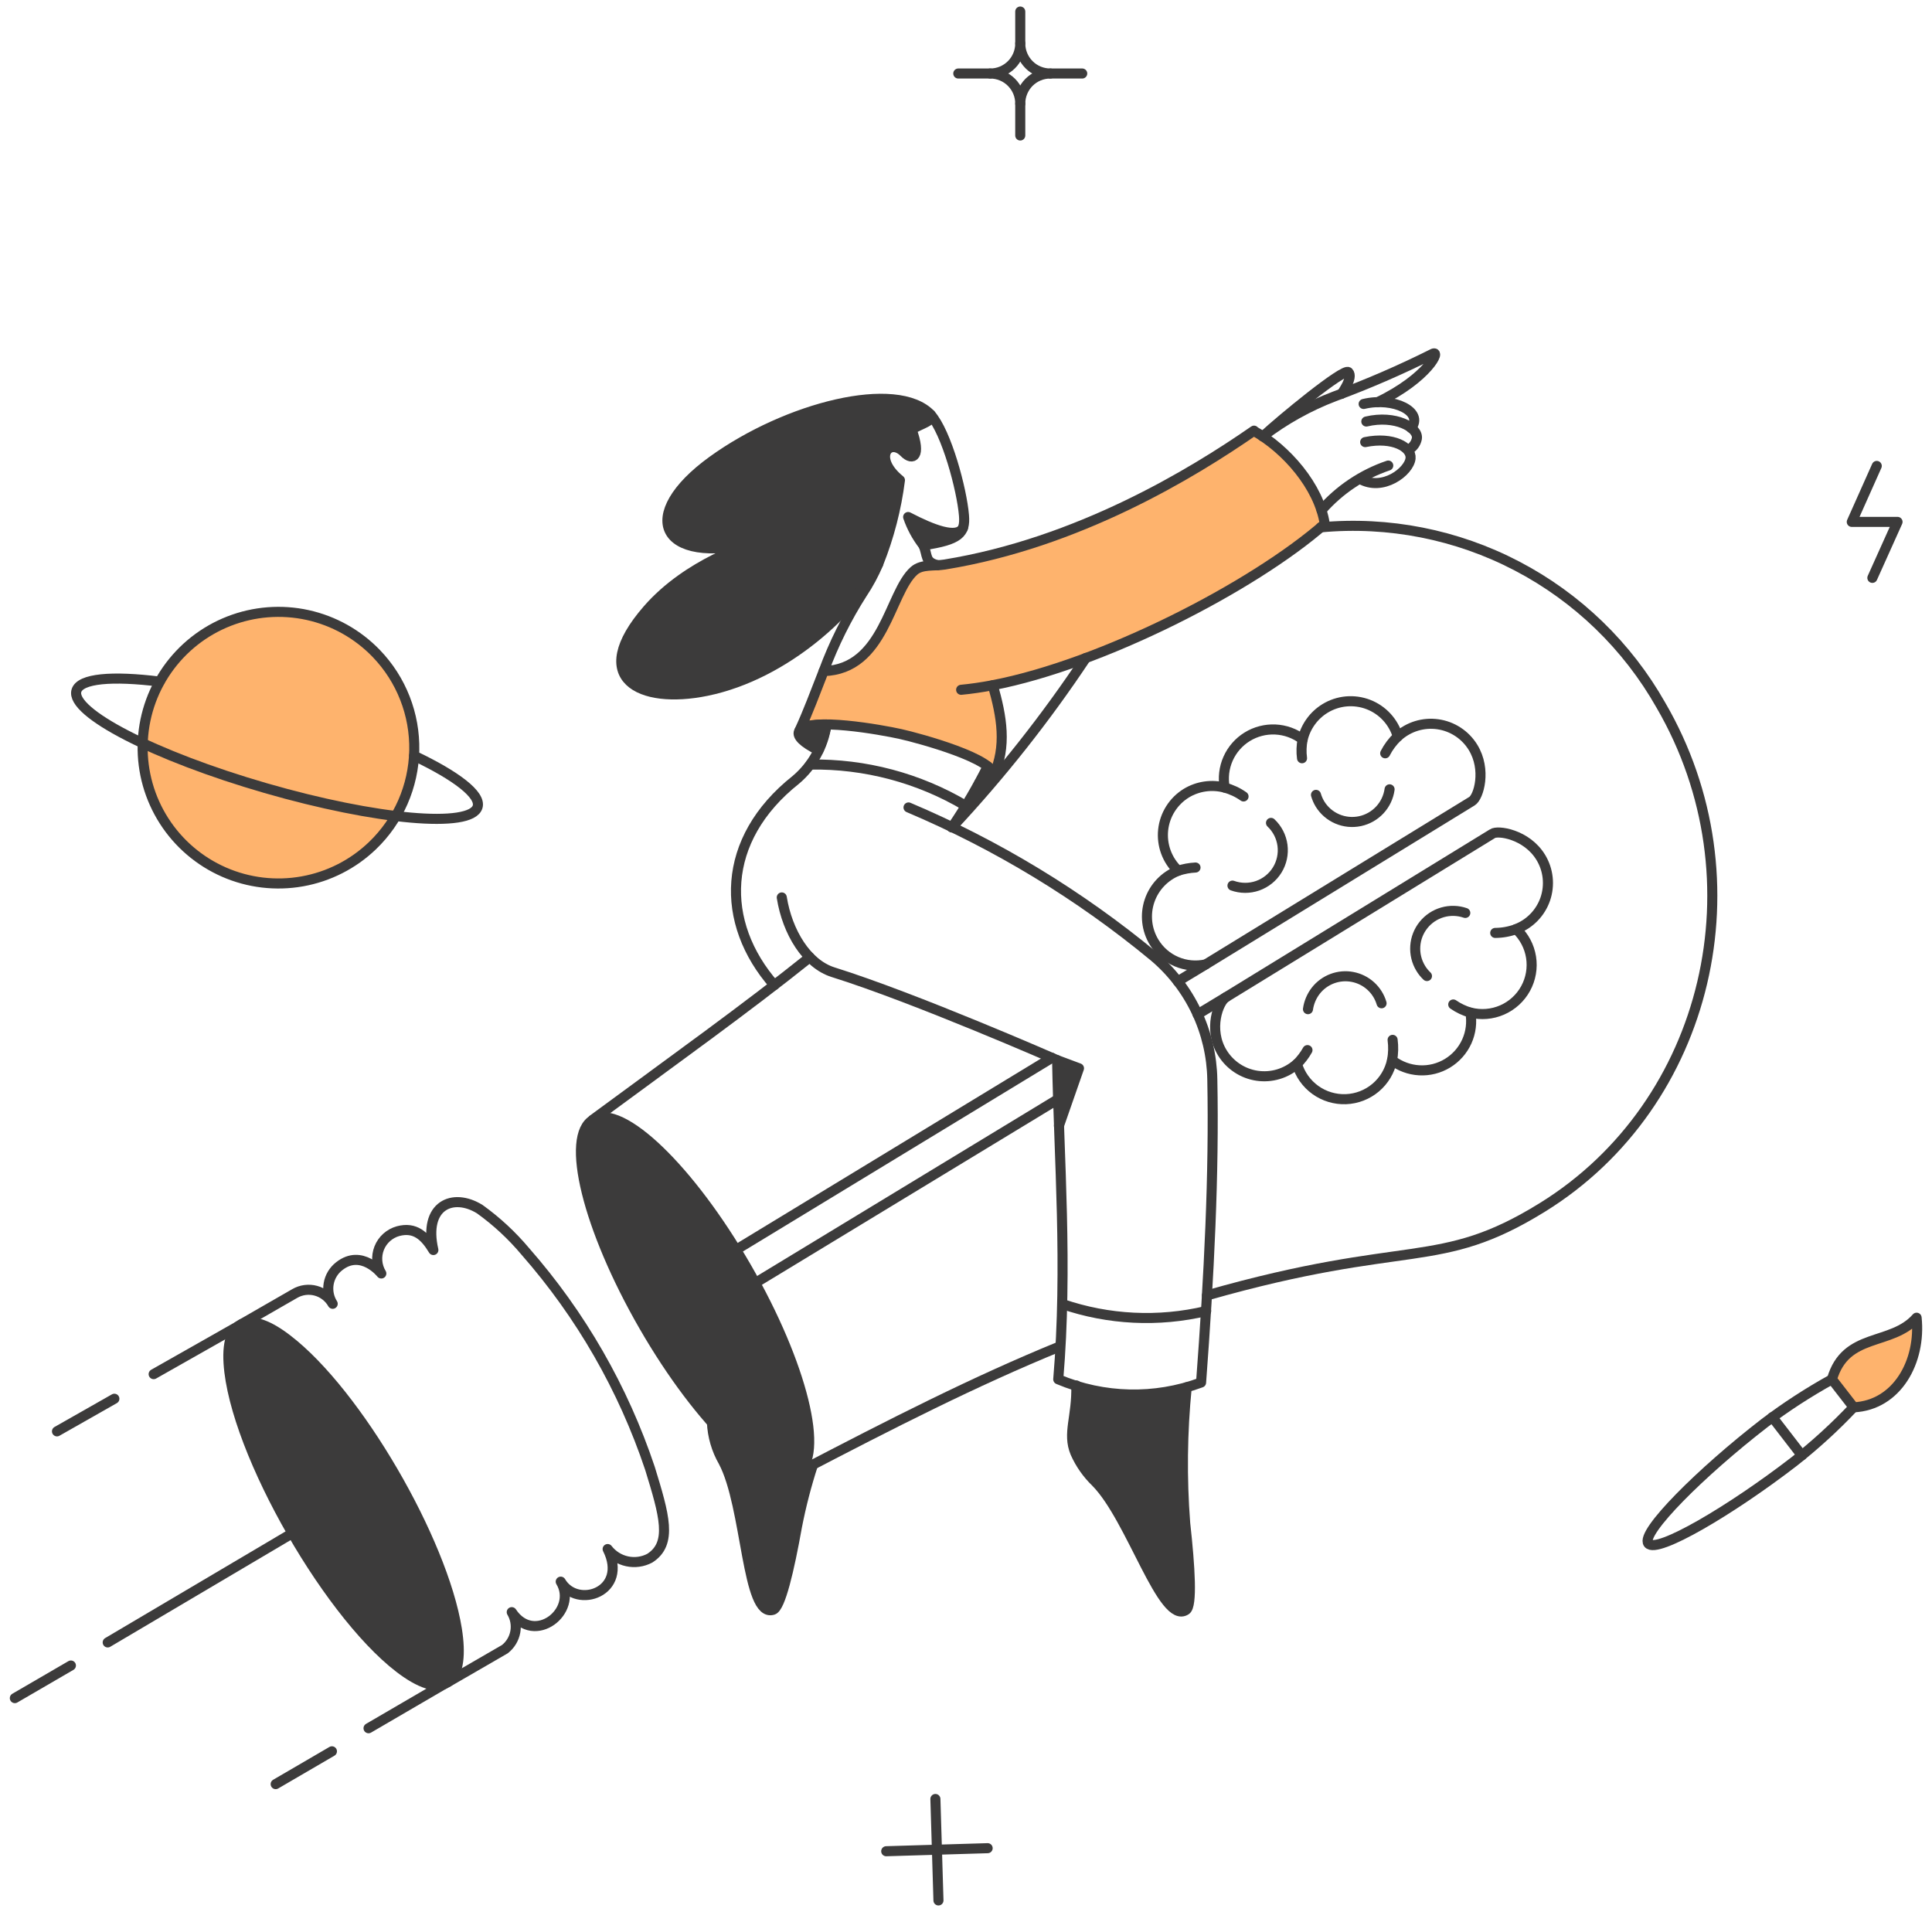 <svg width="192" height="190" viewBox="0 0 192 190" fill="none" xmlns="http://www.w3.org/2000/svg">
<path d="M131.653 52.062C131.123 48.613 128.204 45.051 125.476 43.327C125.191 43.138 124.908 42.967 124.623 42.796C118.446 47.075 107.152 53.995 93.888 56.099C92.865 56.269 91.614 56.022 90.837 56.723C88.393 58.903 87.901 66.52 81.856 66.69C81.021 68.814 80.264 70.859 79.449 72.603C80.437 71.219 87.658 72.531 89.492 72.944C91.291 73.342 99.051 75.456 98.72 77.113C100.085 74.175 99.554 71.201 98.664 68.092C109.483 66.009 124.472 58.353 131.653 52.062Z" fill="#FEB36D"/>
<path d="M37.023 84.029C35.099 85.879 32.669 87.117 30.041 87.585C27.413 88.054 24.706 87.734 22.26 86.663C19.815 85.593 17.742 83.822 16.303 81.573C14.864 79.325 14.124 76.701 14.177 74.032C14.23 71.363 15.073 68.77 16.6 66.58C18.127 64.391 20.268 62.703 22.754 61.73C25.24 60.758 27.959 60.545 30.566 61.117C33.173 61.69 35.552 63.023 37.401 64.947C38.631 66.224 39.596 67.731 40.242 69.382C40.889 71.032 41.203 72.794 41.169 74.567C41.133 76.339 40.749 78.087 40.038 79.711C39.327 81.334 38.302 82.802 37.023 84.029Z" fill="#FEB36D"/>
<path d="M182.057 137.067C183.421 132.348 187.969 133.788 190.47 130.945C190.925 135.286 188.537 139.644 184.217 139.852L182.057 137.067Z" fill="#FEB36D"/>
<path d="M79.221 146.408C77.497 147.413 74.276 145.328 70.752 141.348C70.813 142.721 71.203 144.061 71.888 145.253C74.276 149.724 74.163 160.753 76.815 159.979C77.555 159.751 78.426 155.999 79.203 151.698C79.606 149.621 80.137 147.57 80.795 145.558C80.466 145.726 79.552 146.188 79.221 146.408Z" fill="#3C3B3B"/>
<path d="M90.25 51.38C90.598 52.392 91.11 53.339 91.766 54.184C93.433 53.938 95.286 53.433 95.631 52.669C95.691 52.54 95.742 52.407 95.783 52.271C95.347 53.654 92.827 52.726 90.25 51.38Z" fill="#3C3B3B"/>
<path d="M92.486 41.205C89.131 37.68 78.198 40.446 70.79 45.809C63.343 51.19 65.484 56.231 75.129 53.92C74.561 54.09 68.383 55.947 64.347 60.586C58.416 67.408 63.57 70.023 70.218 68.659C78.157 67.029 84.978 60.511 87.29 56C88.351 53.343 89.072 50.561 89.433 47.723C86.667 45.468 88.353 43.421 89.869 44.976C90.684 45.809 91.593 45.411 90.589 42.687C91.601 42.059 92.816 41.858 92.486 41.205Z" fill="#3C3B3B"/>
<path d="M117.783 151.373C117.432 146.874 117.483 142.352 117.934 137.862C114.339 138.877 110.525 138.818 106.963 137.692C107.039 140.838 106.054 142.429 106.868 144.381C107.358 145.476 108.052 146.466 108.914 147.298C112.477 150.899 115.528 161.51 117.858 159.995C118.503 159.576 118.256 155.731 117.783 151.373Z" fill="#3C3B3B"/>
<path d="M82.14 71.997C81.969 72.876 81.702 73.734 81.344 74.555C78.255 73.02 78.976 72.016 82.14 71.997Z" fill="#3C3B3B"/>
<path d="M98.739 77.09C98.663 77.45 98.151 77.678 97.299 77.787C97.621 77.2 97.905 76.668 98.151 76.138C98.587 76.506 98.795 76.829 98.739 77.09Z" fill="#3C3B3B"/>
<path d="M107.228 106.161L105.238 111.865C105.162 109.648 105.086 107.469 105.047 105.327L107.228 106.161Z" fill="#3C3B3B"/>
<path d="M39.176 146.427C34.088 137.716 27.336 130.298 24.146 131.527C19.829 133.19 25.686 146.531 29.045 152.358C34.692 162.136 41.514 168.767 44.359 167.237C48.496 164.933 41.739 150.812 39.176 146.427Z" fill="#3C3B3B"/>
<path d="M74.163 125.906C68.554 116.204 61.751 109.648 58.946 111.279C56.123 112.908 58.397 122.08 63.987 131.781C69.577 141.483 76.398 148.021 79.202 146.408C82.026 144.779 79.753 135.607 74.163 125.906Z" fill="#3C3B3B"/>
<path d="M80.794 145.555C80.138 147.567 79.607 149.618 79.202 151.695C78.434 155.998 77.556 159.755 76.814 159.976C74.167 160.772 74.266 149.727 71.887 145.25C71.201 144.059 70.811 142.719 70.751 141.345" stroke="#3C3B3B" stroke-linecap="round" stroke-linejoin="round"/>
<path d="M146.376 74.251C145.998 73.64 145.49 73.118 144.888 72.725C144.286 72.331 143.606 72.074 142.893 71.973C142.181 71.871 141.456 71.928 140.768 72.138C140.08 72.349 139.447 72.708 138.913 73.19C138.702 72.47 138.327 71.809 137.82 71.257C137.311 70.705 136.683 70.278 135.982 70.008C135.283 69.739 134.529 69.635 133.782 69.703C133.035 69.772 132.314 70.011 131.675 70.404C131.121 70.744 130.641 71.191 130.261 71.718C129.88 72.244 129.607 72.841 129.458 73.473C128.671 72.88 127.724 72.538 126.739 72.493C125.755 72.448 124.78 72.701 123.943 73.219C123.105 73.737 122.443 74.497 122.044 75.397C121.645 76.298 121.529 77.299 121.708 78.267C121.068 78.1 120.401 78.062 119.748 78.157C119.093 78.251 118.465 78.476 117.899 78.818C117.26 79.21 116.721 79.743 116.321 80.377C115.921 81.011 115.672 81.728 115.593 82.473C115.515 83.218 115.608 83.972 115.867 84.675C116.125 85.378 116.542 86.013 117.084 86.53C116.419 86.792 115.82 87.196 115.329 87.713C114.837 88.231 114.464 88.85 114.237 89.527C114.009 90.204 113.933 90.922 114.012 91.632C114.091 92.341 114.325 93.025 114.696 93.635C115.214 94.492 115.99 95.165 116.91 95.559C117.831 95.953 118.853 96.049 119.831 95.833L146.283 79.615C146.949 79.214 147.758 76.483 146.376 74.251Z" stroke="#3C3B3B" stroke-linecap="round" stroke-linejoin="round"/>
<path d="M126.31 81.774C126.935 82.363 127.338 83.149 127.451 84C127.564 84.852 127.381 85.716 126.932 86.448C126.482 87.18 125.794 87.734 124.984 88.019C124.173 88.303 123.29 88.299 122.482 88.008" stroke="#3C3B3B" stroke-linecap="round" stroke-linejoin="round"/>
<path d="M138.095 78.439C137.99 79.206 137.652 79.921 137.124 80.488C136.597 81.054 135.907 81.444 135.151 81.603C134.394 81.763 133.606 81.685 132.895 81.38C132.184 81.074 131.585 80.557 131.179 79.898C131.007 79.614 130.874 79.308 130.781 78.989" stroke="#3C3B3B" stroke-linecap="round" stroke-linejoin="round"/>
<path d="M138.91 73.19C138.401 73.67 137.978 74.235 137.66 74.858" stroke="#3C3B3B" stroke-linecap="round" stroke-linejoin="round"/>
<path d="M118.809 86.21C118.221 86.24 117.64 86.347 117.081 86.531" stroke="#3C3B3B" stroke-linecap="round" stroke-linejoin="round"/>
<path d="M129.455 73.474C129.331 74.092 129.311 74.726 129.394 75.35" stroke="#3C3B3B" stroke-linecap="round" stroke-linejoin="round"/>
<path d="M123.582 79.147C123.014 78.745 122.378 78.447 121.705 78.268" stroke="#3C3B3B" stroke-linecap="round" stroke-linejoin="round"/>
<path d="M153.122 85.203C151.716 82.888 148.815 82.475 148.309 82.854L121.837 99.094C121.08 99.548 120.04 102.3 121.478 104.626C121.852 105.234 122.354 105.753 122.95 106.146C123.546 106.54 124.22 106.798 124.927 106.902C125.633 107.006 126.353 106.954 127.038 106.75C127.722 106.546 128.353 106.195 128.887 105.72C129.19 106.764 129.835 107.676 130.716 108.312C131.598 108.948 132.667 109.27 133.753 109.23C134.84 109.188 135.882 108.785 136.712 108.083C137.543 107.383 138.115 106.424 138.339 105.36C139.121 105.959 140.066 106.308 141.051 106.361C142.035 106.415 143.012 106.169 143.854 105.657C144.696 105.144 145.364 104.39 145.77 103.492C146.175 102.593 146.299 101.593 146.127 100.623C147.177 100.889 148.285 100.798 149.278 100.366C150.271 99.933 151.093 99.183 151.613 98.234C152.134 97.284 152.324 96.188 152.154 95.118C151.984 94.048 151.463 93.065 150.674 92.324C151.346 92.069 151.954 91.669 152.454 91.153C152.954 90.637 153.335 90.017 153.569 89.338C153.801 88.658 153.883 87.935 153.805 87.221C153.729 86.506 153.495 85.817 153.122 85.203Z" stroke="#3C3B3B" stroke-linecap="round" stroke-linejoin="round"/>
<path d="M137.299 99.699C137.104 99.04 136.732 98.447 136.223 97.985C135.713 97.523 135.088 97.211 134.412 97.082C133.736 96.952 133.039 97.012 132.395 97.253C131.751 97.495 131.186 97.907 130.762 98.449C130.347 98.983 130.08 99.617 129.985 100.286" stroke="#3C3B3B" stroke-linecap="round" stroke-linejoin="round"/>
<path d="M145.619 90.722C144.889 90.47 144.099 90.449 143.357 90.662C142.616 90.875 141.957 91.312 141.472 91.913C140.988 92.513 140.699 93.249 140.649 94.019C140.597 94.789 140.784 95.557 141.184 96.217C141.355 96.504 141.566 96.765 141.81 96.994" stroke="#3C3B3B" stroke-linecap="round" stroke-linejoin="round"/>
<path d="M150.677 92.329C150.01 92.575 149.304 92.704 148.593 92.708" stroke="#3C3B3B" stroke-linecap="round" stroke-linejoin="round"/>
<path d="M129.935 104.353C129.652 104.858 129.299 105.321 128.887 105.729" stroke="#3C3B3B" stroke-linecap="round" stroke-linejoin="round"/>
<path d="M146.13 100.628C145.52 100.453 144.943 100.179 144.422 99.818" stroke="#3C3B3B" stroke-linecap="round" stroke-linejoin="round"/>
<path d="M138.396 103.335C138.486 104.011 138.468 104.695 138.342 105.365" stroke="#3C3B3B" stroke-linecap="round" stroke-linejoin="round"/>
<path d="M121.837 99.094L119.014 100.798" stroke="#3C3B3B" stroke-linecap="round" stroke-linejoin="round"/>
<path d="M119.829 95.834L117.043 97.52" stroke="#3C3B3B" stroke-linecap="round" stroke-linejoin="round"/>
<path d="M105.144 109.231L75.053 127.497" stroke="#3C3B3B" stroke-linecap="round" stroke-linejoin="round"/>
<path d="M104.537 105.118L73.139 124.2" stroke="#3C3B3B" stroke-linecap="round" stroke-linejoin="round"/>
<path d="M131.255 52.403C137.994 51.78 144.77 53.117 150.767 56.253C156.764 59.39 161.728 64.192 165.06 70.082C175.125 87.38 169.853 109.721 153.292 119.975C142.933 126.388 140.059 122.997 119.943 128.731" stroke="#3C3B3B" stroke-linecap="round" stroke-linejoin="round"/>
<path d="M79.419 146.261C88.621 141.462 96.845 137.267 105.314 133.807" stroke="#3C3B3B" stroke-linecap="round" stroke-linejoin="round"/>
<path d="M80.472 95.132C74.087 100.249 67.094 105.233 58.927 111.258" stroke="#3C3B3B" stroke-linecap="round" stroke-linejoin="round"/>
<path d="M107.91 65.383C103.939 71.354 99.484 76.988 94.589 82.228" stroke="#3C3B3B" stroke-linecap="round" stroke-linejoin="round"/>
<path d="M124.604 42.815C127.806 44.615 131.066 48.311 131.653 52.062C124.471 58.353 109.483 66.009 98.663 68.092C99.554 71.201 100.084 74.176 98.72 77.113C99.051 75.458 91.404 73.371 89.492 72.944C87.625 72.527 80.429 71.231 79.449 72.603C80.264 70.859 81.022 68.813 81.856 66.69C87.901 66.52 88.383 58.892 90.837 56.723C91.61 56.041 92.827 56.27 93.888 56.099C107.144 53.942 118.446 47.079 124.623 42.796L124.604 42.815Z" stroke="#3C3B3B" stroke-linecap="round" stroke-linejoin="round"/>
<path d="M80.534 75.976C85.959 75.889 91.301 77.308 95.968 80.075" stroke="#3C3B3B" stroke-linecap="round" stroke-linejoin="round"/>
<path d="M95.695 52.473C95.078 53.553 92.69 52.654 90.25 51.378C90.597 52.39 91.11 53.338 91.766 54.182" stroke="#3C3B3B" stroke-linecap="round" stroke-linejoin="round"/>
<path d="M93.185 56.169C91.865 55.845 92.218 55.202 91.766 54.184C95.328 53.658 95.945 53.002 95.799 51.217C95.585 48.624 94.063 42.974 92.486 41.204" stroke="#3C3B3B" stroke-linecap="round" stroke-linejoin="round"/>
<path d="M98.664 68.092C97.564 68.301 96.504 68.453 95.517 68.548" stroke="#3C3B3B" stroke-linecap="round" stroke-linejoin="round"/>
<path d="M90.591 42.683C91.595 45.411 90.691 45.809 89.871 44.971C88.354 43.418 86.669 45.469 89.435 47.719C89.074 50.558 88.355 53.341 87.294 55.999C84.982 60.509 78.161 67.028 70.222 68.657C63.57 70.022 58.416 67.407 64.351 60.585C68.387 55.942 74.565 54.086 75.133 53.919C65.488 56.23 63.349 51.192 70.794 45.808C78.204 40.448 89.135 37.679 92.49 41.203C92.81 41.852 91.565 42.081 90.591 42.683Z" stroke="#3C3B3B" stroke-linecap="round" stroke-linejoin="round"/>
<path d="M81.856 66.691C82.857 63.983 84.147 61.391 85.703 58.959C86.318 58.039 86.844 57.062 87.275 56.042" stroke="#3C3B3B" stroke-linecap="round" stroke-linejoin="round"/>
<path d="M94.618 82.198C95.932 80.263 97.115 78.243 98.161 76.151" stroke="#3C3B3B" stroke-linecap="round" stroke-linejoin="round"/>
<path d="M135.784 41.887C138.645 41.204 141 42.494 140.805 43.592C140.761 43.812 140.671 44.021 140.54 44.204C140.409 44.387 140.242 44.54 140.048 44.653" stroke="#3C3B3B" stroke-linecap="round" stroke-linejoin="round"/>
<path d="M135.518 40.144C138.531 39.423 141.525 40.94 140.237 42.532" stroke="#3C3B3B" stroke-linecap="round" stroke-linejoin="round"/>
<path d="M131.33 50.698C133.113 48.663 135.401 47.133 137.963 46.264" stroke="#3C3B3B" stroke-linecap="round" stroke-linejoin="round"/>
<path d="M135.67 43.933C138.456 43.365 140.29 44.463 140.18 45.544C140.044 46.87 137.394 48.879 135.158 47.59" stroke="#3C3B3B" stroke-linecap="round" stroke-linejoin="round"/>
<path d="M133.32 39.139C133.358 39.101 134.514 37.491 134.003 36.979C133.567 36.543 127.276 41.716 125.514 43.364" stroke="#3C3B3B" stroke-linecap="round" stroke-linejoin="round"/>
<path d="M136.939 39.954C141.942 37.548 143.285 34.645 142.34 35.178C139.186 36.757 135.946 38.161 132.638 39.385C130.077 40.359 127.671 41.699 125.495 43.364" stroke="#3C3B3B" stroke-linecap="round" stroke-linejoin="round"/>
<path d="M117.934 137.862C117.487 142.352 117.436 146.874 117.783 151.373C118.265 155.73 118.502 159.577 117.858 159.995C115.526 161.508 112.47 150.906 108.914 147.298C108.05 146.467 107.356 145.476 106.868 144.381C106.051 142.426 107.042 140.832 106.962 137.676" stroke="#3C3B3B" stroke-linecap="round" stroke-linejoin="round"/>
<path d="M74.163 125.906C79.76 135.603 82.028 144.782 79.202 146.403C76.4 148.017 69.577 141.477 63.987 131.776C58.397 122.076 56.125 112.91 58.946 111.277C61.767 109.644 68.561 116.2 74.163 125.906Z" stroke="#3C3B3B" stroke-linecap="round" stroke-linejoin="round"/>
<path d="M45.402 161.896C43.985 153.077 35.468 138.405 28.553 133.107C24.981 130.34 22.423 130.829 22.715 135.47C23.27 144.276 33.076 161.264 40.395 166.249C44.459 169.015 46.206 166.902 45.402 161.896Z" stroke="#3C3B3B" stroke-linecap="round" stroke-linejoin="round"/>
<path d="M44.548 167.138L50.173 163.883C50.715 163.458 51.084 162.85 51.209 162.174C51.335 161.497 51.209 160.798 50.856 160.206C53.095 163.579 57.487 160.097 55.725 157.175C57.36 159.961 62.5 158.162 60.387 153.935C60.866 154.556 61.549 154.987 62.315 155.153C63.081 155.32 63.881 155.211 64.574 154.844C66.862 153.384 66.014 150.543 64.594 145.919C61.938 137.978 57.725 130.646 52.201 124.353C50.874 122.772 49.354 121.362 47.677 120.158C45.025 118.513 42.042 119.746 43.068 124.22C42.224 122.814 41.234 121.895 39.562 122.344C39.139 122.461 38.75 122.675 38.424 122.968C38.098 123.261 37.844 123.625 37.683 124.033C37.522 124.44 37.457 124.88 37.494 125.317C37.53 125.754 37.668 126.175 37.895 126.551C37.895 126.551 35.932 124.069 33.707 125.831C33.154 126.262 32.782 126.883 32.663 127.572C32.544 128.263 32.686 128.972 33.062 129.563C32.883 129.247 32.643 128.97 32.356 128.748C32.069 128.525 31.741 128.362 31.39 128.266C31.04 128.17 30.674 128.147 30.314 128.193C29.954 128.24 29.607 128.359 29.292 128.541L23.997 131.587" stroke="#3C3B3B" stroke-linecap="round" stroke-linejoin="round"/>
<path d="M182.057 137.067C179.719 138.357 177.479 139.814 175.349 141.425C169.095 146.255 162.994 152.32 163.807 153.382C164.62 154.443 172.014 150.087 178.284 145.253C180.385 143.601 182.361 141.796 184.196 139.852" stroke="#3C3B3B" stroke-linecap="round" stroke-linejoin="round"/>
<path d="M182.057 137.067C183.421 132.348 187.969 133.788 190.47 130.946C190.925 135.286 188.537 139.644 184.217 139.852L182.057 137.067Z" stroke="#3C3B3B" stroke-linecap="round" stroke-linejoin="round"/>
<path d="M176.135 140.831L179.063 144.627" stroke="#3C3B3B" stroke-linecap="round" stroke-linejoin="round"/>
<path d="M186.51 46.302L184.028 51.863H188.575L186.073 57.425" stroke="#3C3B3B" stroke-linecap="round" stroke-linejoin="round"/>
<path d="M98.151 183.662L88.071 183.964" stroke="#3C3B3B" stroke-linecap="round" stroke-linejoin="round"/>
<path d="M93.263 188.854L92.959 178.772" stroke="#3C3B3B" stroke-linecap="round" stroke-linejoin="round"/>
<path d="M82.14 71.997C81.969 72.876 81.702 73.734 81.344 74.555C78.255 73.02 78.976 72.016 82.14 71.997Z" stroke="#3C3B3B" stroke-linecap="round" stroke-linejoin="round"/>
<path d="M98.72 77.113C98.629 77.456 98.142 77.68 97.319 77.792" stroke="#3C3B3B" stroke-linecap="round" stroke-linejoin="round"/>
<path d="M82.14 71.997C81.829 74.15 80.736 76.112 79.07 77.51C71.624 83.422 71.508 91.703 76.948 97.9" stroke="#3C3B3B" stroke-linecap="round" stroke-linejoin="round"/>
<path d="M23.666 131.794L15.27 136.554" stroke="#3C3B3B" stroke-linecap="round" stroke-linejoin="round"/>
<path d="M44.163 167.345L36.625 171.742" stroke="#3C3B3B" stroke-linecap="round" stroke-linejoin="round"/>
<path d="M32.987 174.035L27.397 177.295" stroke="#3C3B3B" stroke-linecap="round" stroke-linejoin="round"/>
<path d="M11.366 138.999L5.663 142.24" stroke="#3C3B3B" stroke-linecap="round" stroke-linejoin="round"/>
<path d="M29.064 152.358L10.703 163.215" stroke="#3C3B3B" stroke-linecap="round" stroke-linejoin="round"/>
<path d="M7.046 165.509L1.475 168.749" stroke="#3C3B3B" stroke-linecap="round" stroke-linejoin="round"/>
<path d="M37.023 84.029C35.099 85.879 32.669 87.117 30.041 87.585C27.413 88.054 24.706 87.734 22.26 86.663C19.815 85.593 17.742 83.822 16.303 81.573C14.864 79.325 14.124 76.701 14.177 74.032C14.23 71.363 15.073 68.77 16.6 66.58C18.127 64.391 20.268 62.703 22.754 61.73C25.24 60.758 27.959 60.545 30.566 61.117C33.173 61.69 35.552 63.023 37.401 64.947C38.631 66.224 39.596 67.731 40.242 69.382C40.889 71.032 41.203 72.794 41.169 74.567C41.133 76.339 40.749 78.087 40.038 79.711C39.327 81.334 38.302 82.802 37.023 84.029Z" stroke="#3C3B3B" stroke-linecap="round" stroke-linejoin="round"/>
<path d="M41.154 75.1C45.342 77.09 47.82 78.981 47.464 80.175C46.826 82.331 37.401 81.501 26.393 78.317C15.384 75.133 6.967 70.802 7.595 68.643C7.953 67.41 11.138 67.145 15.854 67.733" stroke="#3C3B3B" stroke-linecap="round" stroke-linejoin="round"/>
<path d="M77.692 89.182C78.241 92.631 80.18 95.793 82.789 96.611C90.939 99.16 105.054 105.346 105.054 105.346C105.23 115.105 106.113 125.843 105.168 137.067C109.687 138.969 114.76 139.084 119.361 137.388C120.157 126.796 120.667 116.639 120.478 107.259C120.435 104.925 119.895 102.628 118.892 100.519C117.888 98.412 116.446 96.542 114.661 95.038C107.297 88.95 99.087 83.965 90.288 80.239" stroke="#3C3B3B" stroke-linecap="round" stroke-linejoin="round"/>
<path d="M105.048 105.346L107.228 106.161L105.239 111.864" stroke="#3C3B3B" stroke-linecap="round" stroke-linejoin="round"/>
<path d="M105.561 129.581C110.168 131.162 115.128 131.405 119.867 130.283" stroke="#3C3B3B" stroke-linecap="round" stroke-linejoin="round"/>
<path d="M101.392 1.147V4.312" stroke="#3C3B3B" stroke-linecap="round" stroke-linejoin="round"/>
<path d="M107.55 7.305H104.385" stroke="#3C3B3B" stroke-linecap="round" stroke-linejoin="round"/>
<path d="M101.392 13.464V10.299" stroke="#3C3B3B" stroke-linecap="round" stroke-linejoin="round"/>
<path d="M95.234 7.305H98.4" stroke="#3C3B3B" stroke-linecap="round" stroke-linejoin="round"/>
<path d="M104.385 7.305C103.992 7.306 103.602 7.229 103.239 7.079C102.874 6.929 102.544 6.709 102.266 6.43C101.988 6.152 101.768 5.822 101.618 5.458C101.467 5.095 101.391 4.705 101.392 4.312C101.393 4.705 101.316 5.095 101.166 5.458C101.017 5.822 100.796 6.152 100.518 6.43C100.24 6.708 99.909 6.929 99.546 7.079C99.183 7.229 98.793 7.306 98.4 7.305C98.793 7.304 99.183 7.381 99.546 7.531C99.91 7.681 100.241 7.901 100.518 8.18C100.796 8.458 101.017 8.788 101.167 9.152C101.316 9.516 101.393 9.905 101.392 10.299C101.391 9.905 101.467 9.516 101.618 9.152C101.767 8.788 101.988 8.458 102.265 8.179C102.544 7.901 102.874 7.681 103.238 7.53C103.602 7.38 103.992 7.304 104.385 7.305Z" stroke="#3C3B3B" stroke-linecap="round" stroke-linejoin="round"/>
</svg>

